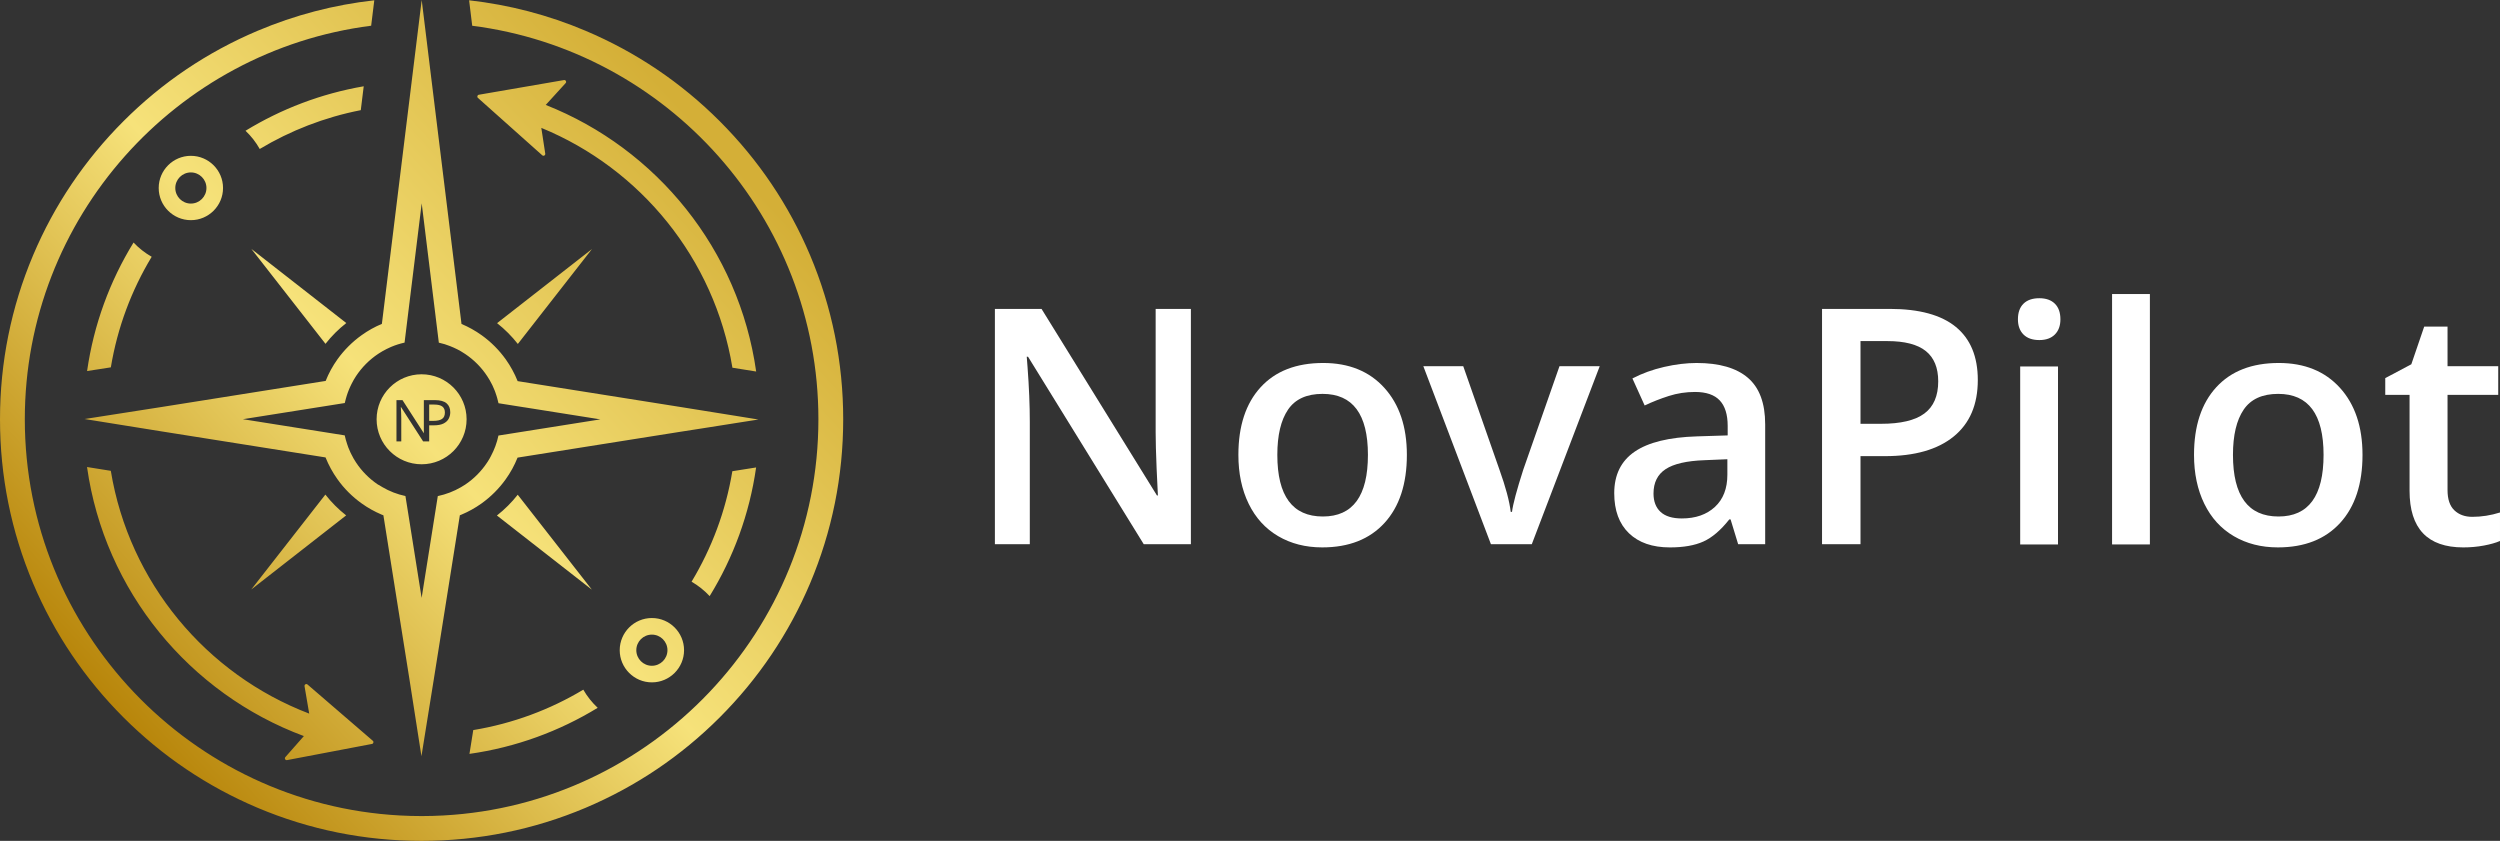 <?xml version="1.0" encoding="UTF-8" standalone="no"?>
<!-- Created with Inkscape (http://www.inkscape.org/) -->

<svg
   version="1.1"
   id="svg1"
   width="1824.304"
   height="613.592"
   viewBox="0 0 1824.304 613.592"
   sodipodi:docname="NovaPilot Logo Header.svg"
   inkscape:version="1.4 (86a8ad7, 2024-10-11)"
   xmlns:inkscape="http://www.inkscape.org/namespaces/inkscape"
   xmlns:sodipodi="http://sodipodi.sourceforge.net/DTD/sodipodi-0.dtd"
   xmlns:xlink="http://www.w3.org/1999/xlink"
   xmlns="http://www.w3.org/2000/svg"
   xmlns:svg="http://www.w3.org/2000/svg">
  <rect x="0" y="0" width="1824.304" height="613.592" fill="#333333" stroke="none"/>
  <sodipodi:namedview
     id="namedview1"
     pagecolor="#ffffff"
     bordercolor="#000000"
     borderopacity="0.25"
     inkscape:showpageshadow="2"
     inkscape:pageopacity="0.0"
     inkscape:pagecheckerboard="0"
     inkscape:deskcolor="#d1d1d1"
     inkscape:zoom="0.36616695"
     inkscape:cx="1000.9095"
     inkscape:cy="453.34512"
     inkscape:window-width="1440"
     inkscape:window-height="830"
     inkscape:window-x="-6"
     inkscape:window-y="-6"
     inkscape:window-maximized="1"
     inkscape:current-layer="svg1" />
  <defs
     id="defs1">
    <linearGradient
       x1="0"
       y1="0"
       x2="1"
       y2="0"
       gradientUnits="userSpaceOnUse"
       gradientTransform="matrix(-385.654,-385.654,-385.654,385.654,694.518,728.52)"
       spreadMethod="pad"
       id="linearGradient145">
      <stop
         style="stop-opacity:1;stop-color:#c79317"
         offset="0"
         id="stop143" />
      <stop
         style="stop-opacity:1;stop-color:#eee64a"
         offset="0.5"
         id="stop144" />
      <stop
         style="stop-opacity:1;stop-color:#c79416"
         offset="1"
         id="stop145" />
    </linearGradient>
    <linearGradient
       x1="0"
       y1="0"
       x2="1"
       y2="0"
       gradientUnits="userSpaceOnUse"
       gradientTransform="matrix(-385.654,-385.654,-385.654,385.654,694.518,728.52)"
       spreadMethod="pad"
       id="linearGradient148">
      <stop
         style="stop-opacity:1;stop-color:#c79317"
         offset="0"
         id="stop146" />
      <stop
         style="stop-opacity:1;stop-color:#eee64a"
         offset="0.5"
         id="stop147" />
      <stop
         style="stop-opacity:1;stop-color:#c79416"
         offset="1"
         id="stop148" />
    </linearGradient>
    <linearGradient
       x1="0"
       y1="0"
       x2="1"
       y2="0"
       gradientUnits="userSpaceOnUse"
       gradientTransform="matrix(-385.654,-385.654,-385.654,385.654,694.521,728.517)"
       spreadMethod="pad"
       id="linearGradient151">
      <stop
         style="stop-opacity:1;stop-color:#c79317"
         offset="0"
         id="stop149" />
      <stop
         style="stop-opacity:1;stop-color:#eee64a"
         offset="0.5"
         id="stop150" />
      <stop
         style="stop-opacity:1;stop-color:#c79416"
         offset="1"
         id="stop151" />
    </linearGradient>
    <linearGradient
       x1="0"
       y1="0"
       x2="1"
       y2="0"
       gradientUnits="userSpaceOnUse"
       gradientTransform="matrix(-385.654,-385.654,-385.654,385.654,634.196,788.841)"
       spreadMethod="pad"
       id="linearGradient154">
      <stop
         style="stop-opacity:1;stop-color:#c79317"
         offset="0"
         id="stop152" />
      <stop
         style="stop-opacity:1;stop-color:#eee64a"
         offset="0.5"
         id="stop153" />
      <stop
         style="stop-opacity:1;stop-color:#c79416"
         offset="1"
         id="stop154" />
    </linearGradient>
    <linearGradient
       x1="0"
       y1="0"
       x2="1"
       y2="0"
       gradientUnits="userSpaceOnUse"
       gradientTransform="matrix(-385.654,-385.654,-385.654,385.654,624.442,798.596)"
       spreadMethod="pad"
       id="linearGradient157">
      <stop
         style="stop-opacity:1;stop-color:#c79317"
         offset="0"
         id="stop155" />
      <stop
         style="stop-opacity:1;stop-color:#eee64a"
         offset="0.5"
         id="stop156" />
      <stop
         style="stop-opacity:1;stop-color:#c79416"
         offset="1"
         id="stop157" />
    </linearGradient>
    <linearGradient
       x1="0"
       y1="0"
       x2="1"
       y2="0"
       gradientUnits="userSpaceOnUse"
       gradientTransform="matrix(-385.654,-385.654,-385.654,385.654,694.481,728.557)"
       spreadMethod="pad"
       id="linearGradient160">
      <stop
         style="stop-opacity:1;stop-color:#c79317"
         offset="0"
         id="stop158" />
      <stop
         style="stop-opacity:1;stop-color:#eee64a"
         offset="0.5"
         id="stop159" />
      <stop
         style="stop-opacity:1;stop-color:#c79416"
         offset="1"
         id="stop160" />
    </linearGradient>
    <linearGradient
       x1="0"
       y1="0"
       x2="1"
       y2="0"
       gradientUnits="userSpaceOnUse"
       gradientTransform="matrix(-385.654,-385.654,-385.654,385.654,764.592,658.446)"
       spreadMethod="pad"
       id="linearGradient163">
      <stop
         style="stop-opacity:1;stop-color:#c79317"
         offset="0"
         id="stop161" />
      <stop
         style="stop-opacity:1;stop-color:#eee64a"
         offset="0.5"
         id="stop162" />
      <stop
         style="stop-opacity:1;stop-color:#c79416"
         offset="1"
         id="stop163" />
    </linearGradient>
    <linearGradient
       x1="0"
       y1="0"
       x2="1"
       y2="0"
       gradientUnits="userSpaceOnUse"
       gradientTransform="matrix(-385.654,-385.654,-385.654,385.654,694.552,728.486)"
       spreadMethod="pad"
       id="linearGradient166">
      <stop
         style="stop-opacity:1;stop-color:#c79317"
         offset="0"
         id="stop164" />
      <stop
         style="stop-opacity:1;stop-color:#eee64a"
         offset="0.5"
         id="stop165" />
      <stop
         style="stop-opacity:1;stop-color:#c79416"
         offset="1"
         id="stop166" />
    </linearGradient>
    <linearGradient
       x1="0"
       y1="0"
       x2="1"
       y2="0"
       gradientUnits="userSpaceOnUse"
       gradientTransform="matrix(-385.654,-385.654,-385.654,385.654,645.258,777.78)"
       spreadMethod="pad"
       id="linearGradient169">
      <stop
         style="stop-opacity:1;stop-color:#c79317"
         offset="0"
         id="stop167" />
      <stop
         style="stop-opacity:1;stop-color:#eee64a"
         offset="0.5"
         id="stop168" />
      <stop
         style="stop-opacity:1;stop-color:#c79416"
         offset="1"
         id="stop169" />
    </linearGradient>
    <linearGradient
       x1="0"
       y1="0"
       x2="1"
       y2="0"
       gradientUnits="userSpaceOnUse"
       gradientTransform="matrix(-385.654,-385.654,-385.654,385.654,743.662,679.376)"
       spreadMethod="pad"
       id="linearGradient172">
      <stop
         style="stop-opacity:1;stop-color:#c79317"
         offset="0"
         id="stop170" />
      <stop
         style="stop-opacity:1;stop-color:#eee64a"
         offset="0.5"
         id="stop171" />
      <stop
         style="stop-opacity:1;stop-color:#c79416"
         offset="1"
         id="stop172" />
    </linearGradient>
    <linearGradient
       x1="0"
       y1="0"
       x2="1"
       y2="0"
       gradientUnits="userSpaceOnUse"
       gradientTransform="matrix(-385.654,-385.654,-385.654,385.654,743.743,679.295)"
       spreadMethod="pad"
       id="linearGradient175">
      <stop
         style="stop-opacity:1;stop-color:#c79317"
         offset="0"
         id="stop173" />
      <stop
         style="stop-opacity:1;stop-color:#eee64a"
         offset="0.5"
         id="stop174" />
      <stop
         style="stop-opacity:1;stop-color:#c79416"
         offset="1"
         id="stop175" />
    </linearGradient>
    <linearGradient
       x1="0"
       y1="0"
       x2="1"
       y2="0"
       gradientUnits="userSpaceOnUse"
       gradientTransform="matrix(-385.654,-385.654,-385.654,385.654,568.089,854.949)"
       spreadMethod="pad"
       id="linearGradient178">
      <stop
         style="stop-opacity:1;stop-color:#c79317"
         offset="0"
         id="stop176" />
      <stop
         style="stop-opacity:1;stop-color:#eee64a"
         offset="0.5"
         id="stop177" />
      <stop
         style="stop-opacity:1;stop-color:#c79416"
         offset="1"
         id="stop178" />
    </linearGradient>
    <linearGradient
       x1="0"
       y1="0"
       x2="1"
       y2="0"
       gradientUnits="userSpaceOnUse"
       gradientTransform="matrix(-385.654,-385.654,-385.654,385.654,820.721,602.317)"
       spreadMethod="pad"
       id="linearGradient181">
      <stop
         style="stop-opacity:1;stop-color:#c79317"
         offset="0"
         id="stop179" />
      <stop
         style="stop-opacity:1;stop-color:#eee64a"
         offset="0.5"
         id="stop180" />
      <stop
         style="stop-opacity:1;stop-color:#c79416"
         offset="1"
         id="stop181" />
    </linearGradient>
    <linearGradient
       x1="0"
       y1="0"
       x2="1"
       y2="0"
       gradientUnits="userSpaceOnUse"
       gradientTransform="matrix(-385.654,-385.654,-385.654,385.654,807.678,615.36)"
       spreadMethod="pad"
       id="linearGradient184">
      <stop
         style="stop-opacity:1;stop-color:#c79317"
         offset="0"
         id="stop182" />
      <stop
         style="stop-opacity:1;stop-color:#eee64a"
         offset="0.5"
         id="stop183" />
      <stop
         style="stop-opacity:1;stop-color:#c79416"
         offset="1"
         id="stop184" />
    </linearGradient>
    <linearGradient
       x1="0"
       y1="0"
       x2="1"
       y2="0"
       gradientUnits="userSpaceOnUse"
       gradientTransform="matrix(-385.654,-385.654,-385.654,385.654,807.746,615.292)"
       spreadMethod="pad"
       id="linearGradient187">
      <stop
         style="stop-opacity:1;stop-color:#c79317"
         offset="0"
         id="stop185" />
      <stop
         style="stop-opacity:1;stop-color:#eee64a"
         offset="0.5"
         id="stop186" />
      <stop
         style="stop-opacity:1;stop-color:#c79416"
         offset="1"
         id="stop187" />
    </linearGradient>
    <linearGradient
       x1="0"
       y1="0"
       x2="1"
       y2="0"
       gradientUnits="userSpaceOnUse"
       gradientTransform="matrix(-385.654,-385.654,-385.654,385.654,581.297,841.741)"
       spreadMethod="pad"
       id="linearGradient190">
      <stop
         style="stop-opacity:1;stop-color:#c79317"
         offset="0"
         id="stop188" />
      <stop
         style="stop-opacity:1;stop-color:#eee64a"
         offset="0.5"
         id="stop189" />
      <stop
         style="stop-opacity:1;stop-color:#c79416"
         offset="1"
         id="stop190" />
    </linearGradient>
    <linearGradient
       x1="0"
       y1="0"
       x2="1"
       y2="0"
       gradientUnits="userSpaceOnUse"
       gradientTransform="matrix(-385.654,-385.654,-385.654,385.654,580.332,842.706)"
       spreadMethod="pad"
       id="linearGradient193">
      <stop
         style="stop-opacity:1;stop-color:#c79317"
         offset="0"
         id="stop191" />
      <stop
         style="stop-opacity:1;stop-color:#eee64a"
         offset="0.5"
         id="stop192" />
      <stop
         style="stop-opacity:1;stop-color:#c79416"
         offset="1"
         id="stop193" />
    </linearGradient>
    <linearGradient
       x1="0"
       y1="0"
       x2="1"
       y2="0"
       gradientUnits="userSpaceOnUse"
       gradientTransform="matrix(-385.654,-385.654,-385.654,385.654,701.051,721.987)"
       spreadMethod="pad"
       id="linearGradient196">
      <stop
         style="stop-opacity:1;stop-color:#c79317"
         offset="0"
         id="stop194" />
      <stop
         style="stop-opacity:1;stop-color:#eee64a"
         offset="0.5"
         id="stop195" />
      <stop
         style="stop-opacity:1;stop-color:#c79416"
         offset="1"
         id="stop196" />
    </linearGradient>
    <linearGradient
       x1="0"
       y1="0"
       x2="1"
       y2="0"
       gradientUnits="userSpaceOnUse"
       gradientTransform="matrix(-385.654,-385.654,-385.654,385.654,685.592,737.445)"
       spreadMethod="pad"
       id="linearGradient199">
      <stop
         style="stop-opacity:1;stop-color:#c79317"
         offset="0"
         id="stop197" />
      <stop
         style="stop-opacity:1;stop-color:#eee64a"
         offset="0.5"
         id="stop198" />
      <stop
         style="stop-opacity:1;stop-color:#c79416"
         offset="1"
         id="stop199" />
    </linearGradient>
    <linearGradient
       x1="0"
       y1="0"
       x2="1"
       y2="0"
       gradientUnits="userSpaceOnUse"
       gradientTransform="matrix(-385.654,-385.654,-385.654,385.654,638.597,784.44)"
       spreadMethod="pad"
       id="linearGradient202">
      <stop
         style="stop-opacity:1;stop-color:#c79317"
         offset="0"
         id="stop200" />
      <stop
         style="stop-opacity:1;stop-color:#eee64a"
         offset="0.5"
         id="stop201" />
      <stop
         style="stop-opacity:1;stop-color:#c79416"
         offset="1"
         id="stop202" />
    </linearGradient>
    <linearGradient
       x1="0"
       y1="0"
       x2="1"
       y2="0"
       gradientUnits="userSpaceOnUse"
       gradientTransform="matrix(-385.654,-385.654,-385.654,385.654,754.274,672.192)"
       spreadMethod="pad"
       id="linearGradient205">
      <stop
         style="stop-opacity:1;stop-color:#c79317"
         offset="0"
         id="stop203" />
      <stop
         style="stop-opacity:1;stop-color:#eee64a"
         offset="0.5"
         id="stop204" />
      <stop
         style="stop-opacity:1;stop-color:#c79416"
         offset="1"
         id="stop205" />
    </linearGradient>
    <clipPath
       clipPathUnits="userSpaceOnUse"
       id="clipPath207">
      <path
         d="M 0,1080 H 1920 V 0 H 0 Z"
         transform="translate(-927.65,-501.941)"
         id="path207" />
    </clipPath>
    <clipPath
       clipPathUnits="userSpaceOnUse"
       id="clipPath209">
      <path
         d="M 0,1080 H 1920 V 0 H 0 Z"
         transform="translate(-974.956,-550.834)"
         id="path209" />
    </clipPath>
    <clipPath
       clipPathUnits="userSpaceOnUse"
       id="clipPath211">
      <path
         d="M 0,1080 H 1920 V 0 H 0 Z"
         transform="translate(-1091.856,-501.941)"
         id="path211" />
    </clipPath>
    <clipPath
       clipPathUnits="userSpaceOnUse"
       id="clipPath213">
      <path
         d="M 0,1080 H 1920 V 0 H 0 Z"
         transform="translate(-1196.335,-516.036)"
         id="path213" />
    </clipPath>
    <clipPath
       clipPathUnits="userSpaceOnUse"
       id="clipPath215">
      <path
         d="M 0,1080 H 1920 V 0 H 0 Z"
         transform="translate(-1294.119,-567.835)"
         id="path215" />
    </clipPath>
    <clipPath
       clipPathUnits="userSpaceOnUse"
       id="clipPath217">
      <path
         d="M 0,1080 H 1920 V 0 H 0 Z"
         id="path217" />
    </clipPath>
    <clipPath
       clipPathUnits="userSpaceOnUse"
       id="clipPath219">
      <path
         d="M 0,1080 H 1920 V 0 H 0 Z"
         id="path219" />
    </clipPath>
    <clipPath
       clipPathUnits="userSpaceOnUse"
       id="clipPath221">
      <path
         d="M 0,1080 H 1920 V 0 H 0 Z"
         transform="translate(-1497.967,-550.834)"
         id="path221" />
    </clipPath>
    <clipPath
       clipPathUnits="userSpaceOnUse"
       id="clipPath223">
      <path
         d="M 0,1080 H 1920 V 0 H 0 Z"
         transform="translate(-1628.962,-516.917)"
         id="path223" />
    </clipPath>
    <linearGradient
       inkscape:collect="always"
       xlink:href="#linearGradient213"
       id="linearGradient139"
       x1="332.574"
       y1="391.233"
       x2="663.751"
       y2="695.997"
       gradientUnits="userSpaceOnUse"
       gradientTransform="matrix(1.333,0,0,-1.333,-367.848,1026.797)" />
    <linearGradient
       id="linearGradient213"
       inkscape:collect="always">
      <stop
         style="stop-color:#b8860b;stop-opacity:1;"
         offset="0"
         id="stop211" />
      <stop
         style="stop-color:#f6e27a;stop-opacity:1;"
         offset="0.494"
         id="stop212" />
      <stop
         style="stop-color:#d4af37;stop-opacity:1;"
         offset="1"
         id="stop213" />
    </linearGradient>
  </defs>
  <g
     id="layer-MC0"
     transform="translate(-2947.847,-413.204)">
    <g
       id="g658"
       transform="translate(0,39.574)"
       style="fill:#ffffff">
      <path
         id="path206"
         d="m 0,0 h -25.812 l -63.339,102.629 h -0.705 l 0.441,-5.726 c 0.821,-10.924 1.233,-20.909 1.233,-29.952 V 0 h -19.116 v 128.793 h 25.547 L -18.588,26.692 h 0.528 c -0.118,1.351 -0.352,6.269 -0.704,14.756 -0.352,8.486 -0.529,15.108 -0.529,19.865 v 67.48 H 0 Z"
         style="fill:#ffffff;fill-opacity:1;fill-rule:nonzero;stroke:none"
         transform="matrix(1.333,0,0,-1.333,3816.866,770.745)"
         clip-path="url(#clipPath207)" />
      <path
         id="path208"
         d="m 0,0 c 0,-22.495 8.31,-33.74 24.931,-33.74 16.443,0 24.666,11.245 24.666,33.74 0,22.258 -8.281,33.387 -24.843,33.387 -8.692,0 -14.991,-2.878 -18.896,-8.633 C 1.952,18.997 0,10.747 0,0 m 70.915,0 c 0,-15.916 -4.083,-28.338 -12.245,-37.264 -8.164,-8.927 -19.528,-13.39 -34.092,-13.39 -9.104,0 -17.15,2.055 -24.138,6.166 -6.99,4.11 -12.363,10.013 -16.121,17.707 -3.759,7.694 -5.637,16.619 -5.637,26.781 0,15.797 4.051,28.13 12.156,36.999 8.105,8.867 19.527,13.302 34.268,13.302 14.095,0 25.253,-4.537 33.476,-13.611 C 66.803,27.617 70.915,15.386 70.915,0"
         style="fill:#ffffff;fill-opacity:1;fill-rule:nonzero;stroke:none"
         transform="matrix(1.333,0,0,-1.333,3879.941,705.555)"
         clip-path="url(#clipPath209)" />
      <path
         id="path210"
         d="m 0,0 -36.999,97.432 h 21.847 L 4.669,40.787 c 3.405,-9.514 5.461,-17.208 6.167,-23.08 h 0.704 c 0.529,4.228 2.584,11.921 6.166,23.08 L 37.527,97.432 H 59.551 L 22.376,0 Z"
         style="fill:#ffffff;fill-opacity:1;fill-rule:nonzero;stroke:none"
         transform="matrix(1.333,0,0,-1.333,4035.808,770.745)"
         clip-path="url(#clipPath211)" />
      <path
         id="path212"
         d="m 0,0 c 7.517,0 13.551,2.099 18.103,6.298 4.55,4.199 6.828,10.087 6.828,17.664 v 8.456 L 12.421,31.89 C 2.671,31.538 -4.42,29.908 -8.854,27 c -4.435,-2.906 -6.651,-7.355 -6.651,-13.345 0,-4.348 1.291,-7.709 3.876,-10.087 C -9.045,1.189 -5.169,0 0,0 m 30.832,-14.095 -4.14,13.566 h -0.705 c -4.699,-5.932 -9.426,-9.97 -14.183,-12.112 -4.757,-2.144 -10.866,-3.216 -18.323,-3.216 -9.573,0 -17.046,2.584 -22.42,7.752 -5.373,5.168 -8.06,12.479 -8.06,21.936 0,10.042 3.728,17.618 11.187,22.728 7.458,5.109 18.822,7.898 34.093,8.368 l 16.825,0.529 v 5.198 c 0,6.224 -1.453,10.879 -4.36,13.963 -2.908,3.083 -7.415,4.625 -13.523,4.625 -4.992,0 -9.778,-0.736 -14.359,-2.203 -4.581,-1.469 -8.985,-3.201 -13.213,-5.198 l -6.696,14.8 c 5.285,2.761 11.07,4.859 17.354,6.299 6.284,1.438 12.215,2.159 17.795,2.159 12.392,0 21.745,-2.702 28.058,-8.105 6.313,-5.404 9.47,-13.89 9.47,-25.459 v -65.63 z"
         style="fill:#ffffff;fill-opacity:1;fill-rule:nonzero;stroke:none"
         transform="matrix(1.333,0,0,-1.333,4175.114,751.951)"
         clip-path="url(#clipPath213)" />
      <path
         id="path214"
         d="m 0,0 h 11.187 c 10.806,0 18.734,1.879 23.786,5.638 5.05,3.758 7.576,9.632 7.576,17.619 0,7.399 -2.261,12.92 -6.783,16.562 -4.523,3.64 -11.571,5.461 -21.142,5.461 H 0 Z M 64.219,23.962 C 64.219,10.512 59.815,0.205 51.006,-6.959 42.197,-14.125 29.657,-17.707 13.389,-17.707 H 0 V -65.894 H -21.055 V 62.899 h 37.088 c 16.09,0 28.146,-3.29 36.162,-9.867 8.017,-6.577 12.024,-16.268 12.024,-29.07"
         style="fill:#ffffff;fill-opacity:1;fill-rule:nonzero;stroke:none"
         transform="matrix(1.333,0,0,-1.333,4305.492,682.886)"
         clip-path="url(#clipPath215)" />
      <path
         id="path216"
         d="m 1402.562,501.941 h -20.702 v 97.432 h 20.702 z m -21.936,123.243 c 0,3.7 1.014,6.548 3.039,8.545 2.026,1.997 4.919,2.995 8.677,2.995 3.641,0 6.476,-0.998 8.502,-2.995 2.026,-1.997 3.039,-4.845 3.039,-8.545 0,-3.524 -1.013,-6.298 -3.039,-8.324 -2.026,-2.027 -4.861,-3.04 -8.502,-3.04 -3.758,0 -6.651,1.013 -8.677,3.04 -2.025,2.026 -3.039,4.8 -3.039,8.324"
         style="fill:#ffffff;fill-opacity:1;fill-rule:nonzero;stroke:none"
         transform="matrix(1.333,0,0,-1.333,2580,1440)"
         clip-path="url(#clipPath217)" />
      <path
         id="path218"
         d="m 1452.863,501.941 h -20.702 v 137.073 h 20.702 z"
         style="fill:#ffffff;fill-opacity:1;fill-rule:nonzero;stroke:none"
         transform="matrix(1.333,0,0,-1.333,2580,1440)"
         clip-path="url(#clipPath219)" />
      <path
         id="path220"
         d="m 0,0 c 0,-22.495 8.31,-33.74 24.93,-33.74 16.443,0 24.666,11.245 24.666,33.74 0,22.258 -8.281,33.387 -24.842,33.387 -8.692,0 -14.992,-2.878 -18.896,-8.633 C 1.952,18.997 0,10.747 0,0 m 70.915,0 c 0,-15.916 -4.083,-28.338 -12.245,-37.264 -8.164,-8.927 -19.528,-13.39 -34.092,-13.39 -9.105,0 -17.15,2.055 -24.138,6.166 -6.99,4.11 -12.364,10.013 -16.121,17.707 -3.759,7.694 -5.638,16.619 -5.638,26.781 0,15.797 4.052,28.13 12.157,36.999 8.105,8.867 19.527,13.302 34.268,13.302 14.096,0 25.253,-4.537 33.476,-13.611 C 66.803,27.617 70.915,15.386 70.915,0"
         style="fill:#ffffff;fill-opacity:1;fill-rule:nonzero;stroke:none"
         transform="matrix(1.333,0,0,-1.333,4577.29,705.555)"
         clip-path="url(#clipPath221)" />
      <path
         id="path222"
         d="m 0,0 c 5.05,0 10.1,0.793 15.152,2.379 v -15.593 c -2.29,-0.999 -5.242,-1.834 -8.854,-2.511 -3.611,-0.674 -7.355,-1.012 -11.232,-1.012 -19.615,0 -29.423,10.335 -29.423,31.009 v 52.503 h -13.302 v 9.162 l 14.272,7.576 7.047,20.614 h 12.774 V 82.456 H 14.183 V 66.775 H -13.566 V 14.624 c 0,-4.993 1.247,-8.678 3.743,-11.056 C -7.327,1.189 -4.052,0 0,0"
         style="fill:#ffffff;fill-opacity:1;fill-rule:nonzero;stroke:none"
         transform="matrix(1.333,0,0,-1.333,4751.95,750.777)"
         clip-path="url(#clipPath223)" />
    </g>
  </g>
  <path
     id="path145-0"
     style="fill:url(#linearGradient139);fill-opacity:1;stroke:none;stroke-width:1.333"
     d="m 307.729,0 -7.26,59.002 -1.727,14.107 -0.525,4.223 -19.549,159.006 c -5.245,2.178 -10.167,4.944 -14.727,8.211 -6.8,4.844 -12.774,10.798 -17.658,17.6 -3.491,4.884 -6.395,10.169 -8.637,15.818 h -0.019 v 0.009 l -119.145,18.926 -56.754,8.867 56.375,9.057 119.463,18.967 v 0.016 c 2.261,5.649 5.186,10.978 8.656,15.842 4.844,6.841 10.817,12.794 17.617,17.656 4.541,3.269 9.465,6.015 14.672,8.215 0.419,0.18 0.824,0.34 1.264,0.5 l 11.068,69.723 7.842,49.303 6.191,39.697 2.496,15.963 0.168,1.109 2.738,-17.055 6.322,-39.32 18.961,-119.436 c 0.364,-0.121 0.728,-0.282 1.07,-0.424 5.247,-2.18 10.172,-4.944 14.711,-8.174 6.823,-4.884 12.794,-10.837 17.658,-17.637 3.511,-4.883 6.415,-10.189 8.676,-15.838 h 0.005 l 79.732,-12.662 9.23,-1.465 30.184,-4.785 19.963,-3.113 19.66,-3.113 16.957,-2.664 -16.957,-2.738 -39.248,-6.303 -119.463,-18.967 h -0.005 c -2.26,-5.669 -5.185,-10.973 -8.654,-15.875 -4.864,-6.78 -10.815,-12.775 -17.617,-17.639 -4.54,-3.249 -9.465,-6.014 -14.691,-8.213 -0.001,-5.6e-4 -0.003,-0.001 -0.004,-0.001 v -0.014 L 317.203,77.35 316.75,73.617 314.951,59.002 Z m -34.604,0.223 c -29.363,3.268 -57.879,10.717 -85.223,22.279 -36.628,15.5 -69.544,37.658 -97.797,65.932 -28.232,28.232 -50.431,61.145 -65.93,97.773 C 8.153,224.147 0,264.447 0,305.959 c 0,41.511 8.153,81.813 24.176,119.773 15.499,36.607 37.698,69.52 65.93,97.773 28.253,28.252 61.169,50.432 97.797,65.932 37.939,16.021 78.218,24.156 119.75,24.156 41.532,0 81.813,-8.135 119.752,-24.156 36.628,-15.5 69.543,-37.68 97.795,-65.932 28.233,-28.253 50.431,-61.167 65.93,-97.773 16.024,-37.96 24.178,-78.263 24.178,-119.773 0,-41.512 -8.154,-81.812 -24.178,-119.752 -15.499,-36.628 -37.696,-69.541 -65.93,-97.773 C 496.947,60.16 464.032,38.002 427.404,22.502 400.14,10.959 371.605,3.512 342.322,0.223 l 2.262,18.568 c 142.292,18.161 252.621,140.011 252.621,287.168 0,154.321 -121.366,280.834 -273.65,289.107 -5.267,0.283 -10.574,0.443 -15.902,0.443 -5.347,0 -10.654,-0.161 -15.922,-0.443 C 139.428,586.773 18.102,460.28 18.102,305.959 c 0,-147.177 110.388,-269.067 252.742,-287.189 z m 138.693,58.174 c -0.079,0 -0.159,0.007 -0.24,0.02 l -62.168,10.723 c -1.093,0.188 -1.484,1.555 -0.656,2.295 l 46.939,41.883 c 0.927,0.828 2.38,0.041 2.193,-1.187 l -2.873,-18.818 c 72.463,29.78 126.361,95.498 139.449,175.012 l 7.426,1.191 9.908,1.594 C 539.231,182.204 479.225,108.577 398.229,76.576 l 14.555,-15.961 c 0.795,-0.871 0.138,-2.219 -0.965,-2.219 z m -146.404,4.566 c -31.139,5.369 -60.28,16.59 -86.252,32.451 4.076,3.875 7.589,8.357 10.373,13.301 22.381,-13.42 47.244,-23.147 73.74,-28.334 l 1.412,-11.502 z m -126.133,50.748 c -12.943,0 -23.473,10.531 -23.473,23.475 0,12.944 10.53,23.475 23.473,23.475 12.945,0 23.475,-10.531 23.475,-23.475 0,-12.944 -10.529,-23.475 -23.475,-23.475 z m 0,12.109 c 6.268,0 11.367,5.097 11.367,11.365 0,6.267 -5.099,11.367 -11.367,11.367 -6.267,0 -11.365,-5.101 -11.365,-11.367 0,-6.268 5.099,-11.365 11.365,-11.365 z m 168.447,22.537 10.184,82.875 c -0.003,-3.6e-4 -0.005,-10e-4 -0.008,-10e-4 l 1.596,12.918 0.723,5.891 c 0.96,0.213 1.897,0.486 2.838,0.748 0.471,0.131 0.952,0.23 1.418,0.373 h 10e-4 c 0.362,0.111 0.709,0.255 1.068,0.373 3.799,1.25 7.44,2.867 10.846,4.846 1.051,0.6 2.082,1.238 3.076,1.932 v -0.004 c 0.003,0.001 0.005,0.004 0.008,0.005 6.417,4.299 11.906,9.848 16.125,16.307 0.604,0.867 1.149,1.796 1.693,2.723 0.566,0.984 1.094,2.007 1.617,3.035 0.094,0.189 0.203,0.369 0.295,0.559 0.11,0.224 0.216,0.451 0.326,0.676 0.558,1.187 1.079,2.395 1.557,3.625 0.126,0.315 0.231,0.644 0.348,0.967 0.3,0.816 0.576,1.644 0.84,2.477 0.188,0.592 0.374,1.185 0.543,1.785 0.284,1.012 0.541,2.034 0.77,3.066 0.051,0.229 0.116,0.454 0.164,0.684 v 0.019 l 18.809,2.986 v -0.018 l 55.51,8.814 -55.531,8.818 -18.816,2.982 c -1.097,5.254 -2.972,10.227 -5.416,14.842 -0.358,0.673 -0.691,1.361 -1.074,2.018 -0.087,0.155 -0.185,0.298 -0.273,0.451 -0.356,0.607 -0.726,1.206 -1.105,1.797 -0.117,0.179 -0.232,0.358 -0.355,0.537 -4.239,6.436 -9.749,11.965 -16.166,16.244 -0.101,0.061 -0.141,0.12 -0.242,0.16 h -0.001 l 0.004,-0.029 c -0.9,0.601 -1.819,1.164 -2.74,1.688 -5.176,3.003 -10.861,5.199 -16.885,6.475 l -2.98,18.777 -8.818,55.529 -8.816,-55.549 -3.002,-18.795 c -6.023,-1.277 -11.687,-3.49 -16.846,-6.512 -0.959,-0.544 -1.877,-1.107 -2.777,-1.707 l 0.024,0.145 h -10e-4 c -0.161,-0.083 -0.282,-0.182 -0.424,-0.283 -6.417,-4.299 -11.906,-9.848 -16.123,-16.285 v -0.021 h -0.009 c -0.592,-0.893 -1.151,-1.803 -1.691,-2.73 -0.605,-1.046 -1.154,-2.127 -1.693,-3.213 -0.179,-0.361 -0.369,-0.716 -0.541,-1.082 -0.451,-0.959 -0.859,-1.94 -1.258,-2.928 -0.121,-0.304 -0.263,-0.597 -0.379,-0.904 -0.315,-0.806 -0.573,-1.653 -0.852,-2.488 -0.678,-2.044 -1.286,-4.12 -1.732,-6.258 l -18.793,-2.99 -55.525,-8.814 55.535,-8.816 c -2.4e-4,0.003 -10e-4,0.004 -10e-4,0.005 l 18.807,-2.986 c 7.2e-4,-0.003 0.001,-0.007 0.001,-0.009 l 0.012,-10e-4 c 0.229,-1.089 0.526,-2.153 0.816,-3.219 0.212,-0.783 0.44,-1.559 0.686,-2.328 0.226,-0.708 0.466,-1.408 0.719,-2.103 0.27,-0.743 0.554,-1.48 0.855,-2.209 0.266,-0.645 0.543,-1.285 0.832,-1.918 0.335,-0.738 0.686,-1.47 1.057,-2.195 0.464,-0.912 0.931,-1.823 1.441,-2.707 0.035,-0.059 0.064,-0.121 0.1,-0.18 0.037,-0.064 0.073,-0.121 0.109,-0.184 0.509,-0.878 1.041,-1.74 1.594,-2.582 h 0.012 v -0.019 c 4.257,-6.417 9.745,-11.948 16.164,-16.227 h 0.018 v 0.005 c 0.136,-0.095 0.279,-0.188 0.42,-0.283 0.058,-0.037 0.104,-0.07 0.168,-0.105 0.386,-0.252 0.781,-0.482 1.17,-0.725 0.424,-0.262 0.84,-0.537 1.279,-0.781 0,-0.017 0.019,-0.018 0.019,-0.018 0.635,-0.37 1.292,-0.698 1.941,-1.039 0.41,-0.213 0.808,-0.445 1.221,-0.646 1.013,-0.514 2.048,-0.995 3.102,-1.445 l 10e-4,-10e-4 c 3.165,-1.347 6.488,-2.412 9.906,-3.172 0.003,-4.6e-4 0.004,-0.001 0.005,-0.001 l 2.303,-18.768 v -0.008 z M 97.453,176.984 c -17.255,28.032 -29.04,59.797 -33.904,93.781 l 17.336,-2.705 c 4.823,-29.12 15.115,-56.364 29.807,-80.682 -4.925,-2.805 -9.384,-6.319 -13.238,-10.395 z m 85.975,4.646 c 0.095,0.131 0.197,0.26 0.197,0.26 l 53.895,69.01 c 4.445,-5.671 9.532,-10.747 15.176,-15.168 l -69.018,-53.902 c 0,0 -0.121,-0.094 -0.25,-0.199 z m 248.551,0.098 c -0.129,0.093 -0.252,0.197 -0.252,0.197 l -69,53.885 c 5.645,4.439 10.711,9.522 15.148,15.184 l 53.904,-69.018 c 0,0 0.105,-0.129 0.199,-0.248 z m -124.326,91.396 c -18.121,0 -32.834,14.691 -32.834,32.834 0,18.143 14.713,32.834 32.834,32.834 18.123,0 32.834,-14.691 32.834,-32.834 0,-18.143 -14.711,-32.834 -32.834,-32.834 z m -18.344,18.85 h 4.4 l 15.578,24.195 v -24.195 h 7.973 c 3.936,0 6.801,0.786 8.596,2.32 1.817,1.553 2.705,3.733 2.705,6.537 0,1.655 -0.364,3.21 -1.109,4.662 -0.747,1.453 -1.998,2.623 -3.754,3.531 -1.755,0.888 -4.139,1.354 -7.145,1.354 h -3.369 v 11.725 h -4.42 l -16.105,-25.023 h -0.18 c 0.06,0.988 0.139,2.219 0.221,3.672 0.081,1.473 0.121,2.967 0.121,4.521 v 16.83 h -3.512 z m 23.875,3.248 v 11.906 h 2.945 c 2.865,0 5.004,-0.465 6.396,-1.393 1.413,-0.928 2.119,-2.501 2.119,-4.721 0,-1.959 -0.625,-3.391 -1.855,-4.359 -1.231,-0.948 -3.19,-1.434 -5.875,-1.434 z M 63.508,340.791 c 12.807,90.615 74.881,165.349 158.234,196.34 l -13.52,15.355 c -0.833,0.948 0.003,2.415 1.242,2.178 l 61.971,-11.797 c 1.091,-0.207 1.459,-1.584 0.617,-2.307 l -47.658,-41.064 c -0.263,-0.227 -0.564,-0.326 -0.857,-0.326 -0.759,0 -1.465,0.67 -1.314,1.553 l 3.412,20.014 C 150.48,492.023 94.251,425.019 80.863,343.576 Z m 488.248,0.322 -9.988,1.574 -7.365,1.172 c -4.803,29.079 -15.096,56.304 -29.748,80.621 4.905,2.845 9.346,6.396 13.199,10.514 17.255,-28.052 29.061,-59.856 33.902,-93.881 z m -314.322,19.791 -53.904,69.029 c 0,0 -0.095,0.127 -0.199,0.248 0.131,-0.095 0.262,-0.197 0.262,-0.197 l 69,-53.887 c -5.645,-4.439 -10.729,-9.524 -15.158,-15.193 z m 140.363,0.113 c -4.447,5.653 -9.53,10.736 -15.184,15.156 l 69.02,53.904 c 0,0 0.129,0.097 0.258,0.199 -0.103,-0.129 -0.197,-0.26 -0.197,-0.26 z m 97.895,89.969 c -12.944,0 -23.475,10.532 -23.475,23.475 0,12.944 10.531,23.477 23.475,23.477 12.943,0 23.477,-10.533 23.477,-23.477 0,-12.943 -10.534,-23.475 -23.477,-23.475 z m 0,12.107 c 6.267,0 11.367,5.101 11.367,11.367 0,6.268 -5.101,11.367 -11.367,11.367 -6.268,0 -11.365,-5.099 -11.365,-11.367 0,-6.267 5.097,-11.367 11.365,-11.367 z m -50.043,40.172 c -24.217,14.531 -51.338,24.698 -80.297,29.482 l -2.785,17.377 c 33.883,-4.804 65.566,-16.51 93.576,-33.623 -4.117,-3.833 -7.667,-8.312 -10.494,-13.236 z"
     inkscape:export-filename="NovaPilot Symbol Gold.svg"
     inkscape:export-xdpi="25.174988"
     inkscape:export-ydpi="25.174988" />
</svg>

